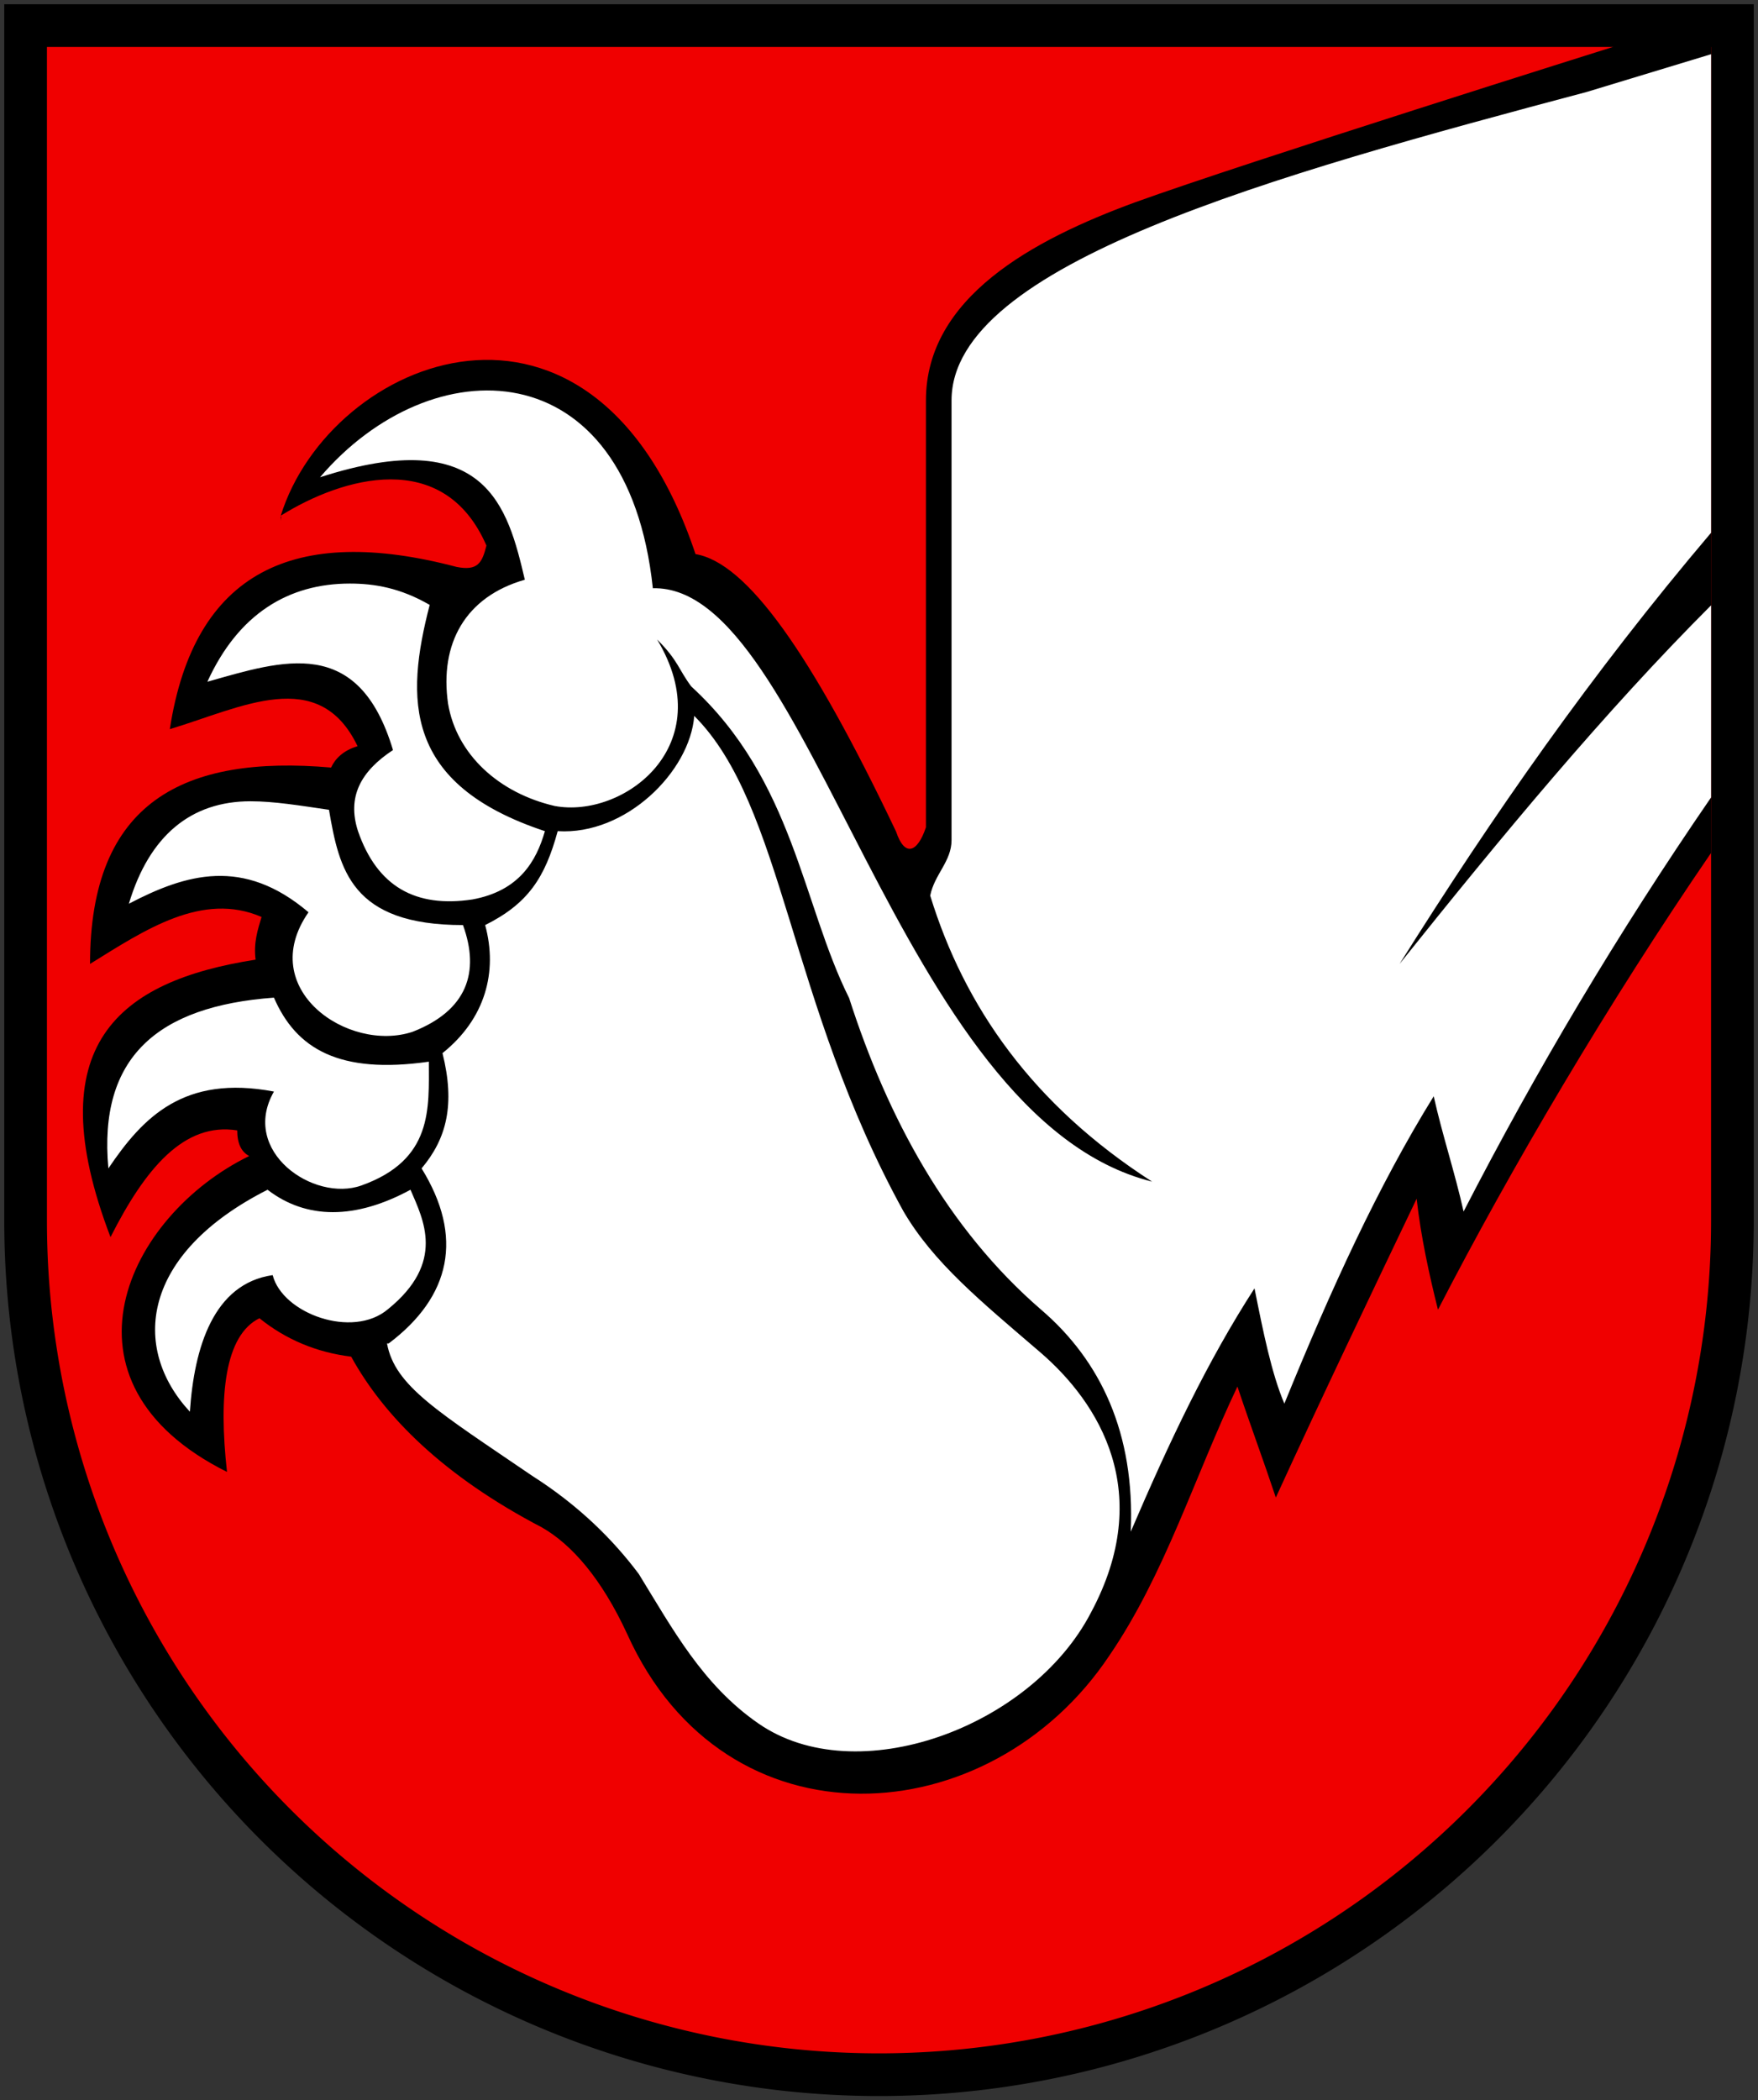 <?xml version="1.0" encoding="UTF-8"?>
<svg width="412" height="492" xmlns="http://www.w3.org/2000/svg">
 <rect width="100%" height="100%" fill="#333333" stroke="none"/>
 <path d="M6 6v280a200 200 0 0 0 400 0V6z" fill="#f00000" stroke="#000" stroke-width="10"/>
 <path d="M378 11s-86 27-112 36.4c-24 8.8-49 22.3-49 46.4v100c-2 6-5 7-7 1-20-42-35-63-47-65-24-71.7-85.7-46-97.2-9 14.4-9 38.2-16 48.2 7-1 4-2 6-7 5-38-10-61.5 1-67.2 38 16.7-5 34.9-15 44 4-3.4 1-5.3 3-6.2 5-34.5-3-56.5 8-56.5 46 12.9-8 26.3-17 40.2-11-.9 3-1.9 6-1.4 10-32.1 5-51.2 20-34 65 8.1-16 17.2-27 29.7-25 0 3 .9 5 2.8 6-28.7 14-47.3 53-5.2 74-2-18-.5-32 7.6-36 6.2 5 13.4 8 21.5 9 7.7 14 21.7 28 44.7 40 7 4 14 12 20 25 23 51 85 47 113 5 13-19 20-42 30-63 3 9 6 17 9 26 11-24 22-47 33-70 1 9 3 18 5 26 17-33 40-72 64-107v-189h-23zM66 121h-.2v1c.1-1 .1-1 .2-1z"/>
 <path d="m401 12.7-29 8.8c-74 19.7-149 40.4-149 72.3v103c0 5-4 8-5 13 8 26 24 49 52 67-60-15-80-140-117-139-6-56.4-52-56.5-78-26 39-12.6 44 7 48 24-14 4-20 15-18 29 2 12 12 21 25 24 16 3 39-14 24-39 5 5 5 7 8 11 24 22 26 51 37 73 9 28 23 54 45 73 14 12 22 29 21 52 9-21 18-40 29-57 2 10 4 20 7 27 11-27 22-51 35-72 2 9 5 18 7 27 17-33 36-65 58-97v-45c-25 25-49 54-73 84 22-35 45-68 73-101v-112zm-319 124c-14.3 0-26.1 7-33.4 23 17.7-5 35.4-11 43.5 16-7.6 5-10.8 11-8.2 19 4.5 13 13.5 18 26.8 16 11-2 15-9 17-16-33.2-11-32.7-31-27-53-6.9-4-13-5-18.7-5zm80.7 31c-1 13-16 28-32 27-3 11-7 17-17 22 3 11 0 22-10 30 3 12 1 20-4.9 27 9.9 16 6.9 30-7.7 41h-.4c1.8 10 12 16 34 31 11 7 19 15 25 23 8 13 15 26 28 35 23 16 64 1 78-26 15-28 2-49-12-61s-25-21-32-33c-27-49-28-95-49-116zm-104 20c-13.9 0-23.7 8-28.5 24 13.4-7 26.8-11 42.1 2-12.5 18 9.3 33 24.4 28 12.8-5 15.8-14 11.8-25-26.2 0-29-13-31.4-27-6.8-1-12.9-2-18.4-2zm5.5 46c-27.3 2-41.2 14-38.8 40 8.1-12 17.7-22 38.8-18-8 14 9.3 26 20.5 22 16.8-6 15.8-18 15.8-29-21 3-31.1-3-36.3-15zm-1.5 45c-29.6 15-32.1 37-18.2 52 1-15 5.5-30 19.4-32 2.3 9 18.7 15 27 8 13.6-11 8.3-21 5.3-28-12.9 7-24.4 7-33.5 0z" fill="#fff"/>
</svg>
